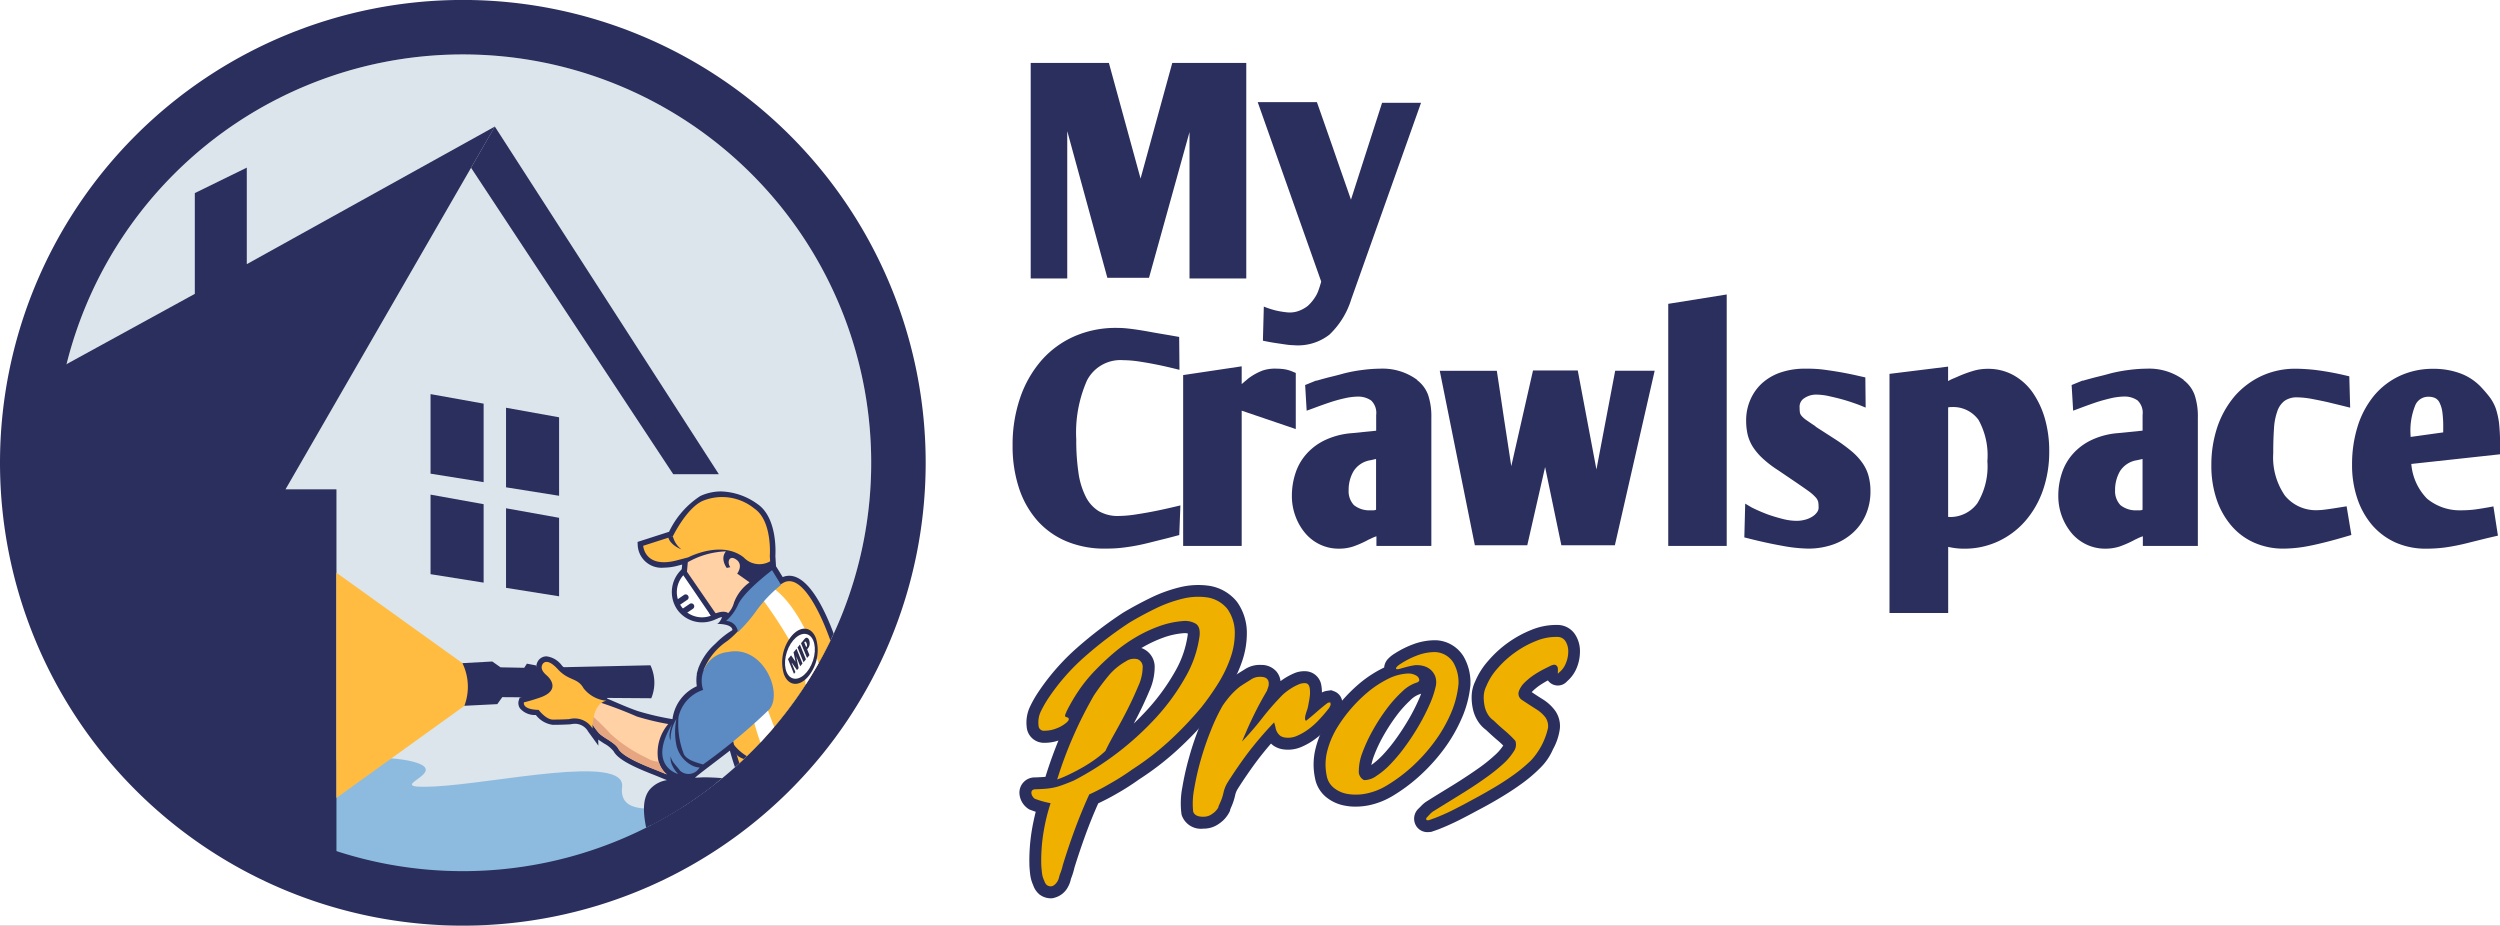 <svg xmlns="http://www.w3.org/2000/svg" xmlns:xlink="http://www.w3.org/1999/xlink" width="200" height="74.05" viewBox="0 0 200 74.05"><rect x="0" y="0" width="200" height="74.05" fill="#808080" stroke="none"/><defs><clipPath id="a"><circle cx="32.669" cy="32.669" r="32.669"/></clipPath><clipPath id="c"><rect width="200" height="74.05"/></clipPath></defs><g id="b" clip-path="url(#c)"><rect width="200" height="74.05" fill="#fff"/><g transform="translate(0 -0.004)"><circle cx="32.669" cy="32.669" r="32.669" transform="translate(4.358 4.358)" fill="#dbe5eb"/><path d="M100.97,282.354s5.857-1.221,9.171-.349-3.009,2.219,1.754,1.978,15.268-2.617,14.962.032,3.517,1.474,6.3,1.6-7.468,6.24-13.458,6.719-20.849-.674-20.193-3-1.272-6.8-1.272-6.8Z" transform="translate(-77.089 -221.064)" fill="#8dbbe0"/><path d="M37.027,0A37.027,37.027,0,1,1,0,37.027,37.027,37.027,0,0,1,37.027,0ZM4.358,37.027A32.669,32.669,0,1,0,37.027,4.358,32.669,32.669,0,0,0,4.358,37.027Z" fill="#2b2f5d"/><g transform="translate(81.008 23.561)"><path d="M389.723,138.464l-.918.242-1.545.386c-.447.111-.862.2-1.245.264s-.735.112-1.074.145-.684.046-1.038.046a7.869,7.869,0,0,1-3.14-.555,6.472,6.472,0,0,1-2.368-1.654,7.446,7.446,0,0,1-1.487-2.61,10.657,10.657,0,0,1-.518-3.417,11.561,11.561,0,0,1,.6-3.816,8.971,8.971,0,0,1,1.692-2.983,7.539,7.539,0,0,1,2.617-1.932,8.2,8.2,0,0,1,3.394-.688c.291,0,.559.012.811.037s.53.06.845.107.671.107,1.074.181.894.157,1.475.254l.818.144.024,2.632q-.967-.242-1.667-.387t-1.47-.265a9.12,9.12,0,0,0-1.353-.121,3.017,3.017,0,0,0-2.908,1.619,10.33,10.33,0,0,0-.859,4.733,17.6,17.6,0,0,0,.171,2.609,6.126,6.126,0,0,0,.569,1.92,2.859,2.859,0,0,0,1.038,1.183,3,3,0,0,0,1.6.4,9.738,9.738,0,0,0,1.462-.134c.571-.088,1.118-.184,1.631-.291s1.135-.244,1.86-.421Z" transform="translate(-376.39 -119.217)" fill="#2b2f5d"/><path d="M444.463,150.548H439.78V136.88l4.683-.7V137.6l.513-.436a4.69,4.69,0,0,1,1.172-.651,3.107,3.107,0,0,1,1.143-.144,4.027,4.027,0,0,1,.615.048,2.7,2.7,0,0,1,.645.194l.239.1V141.2l-4.326-1.472Z" transform="translate(-426.136 -130.431)" fill="#2b2f5d"/><path d="M481.367,140.428l-.122-2.053.894-.363v.023c.435-.128.835-.237,1.2-.325s.688-.171.977-.254a11.722,11.722,0,0,1,1.533-.289,11.223,11.223,0,0,1,1.386-.1,4.661,4.661,0,0,1,2.969.892v.024a2.6,2.6,0,0,1,.884,1.2,5.386,5.386,0,0,1,.254,1.8v10.265h-4.394v-.774a3.582,3.582,0,0,0-.552.242h-.024a8.141,8.141,0,0,1-1.294.58,3.623,3.623,0,0,1-1.123.17,3.464,3.464,0,0,1-1.509-.326,3.523,3.523,0,0,1-1.182-.9,4.493,4.493,0,0,1-.786-1.351,4.6,4.6,0,0,1-.293-1.644,5.72,5.72,0,0,1,.293-1.835,4.308,4.308,0,0,1,.894-1.544,4.658,4.658,0,0,1,1.523-1.111,6.09,6.09,0,0,1,2.148-.533h-.024l1.909-.193v-1.255a1.376,1.376,0,0,0-.4-1.16,1.825,1.825,0,0,0-1.025-.314,5.129,5.129,0,0,0-1.133.143,11.8,11.8,0,0,0-1.172.328q-.542.181-1.318.471Zm5.122,3.96a1.954,1.954,0,0,0-1.377.892,2.948,2.948,0,0,0-.386,1.5,1.621,1.621,0,0,0,.42,1.2,1.974,1.974,0,0,0,1.27.421h.264a.619.619,0,0,0,.239-.048V144.29Z" transform="translate(-457.842 -131.13)" fill="#2b2f5d"/><path d="M537.968,151.716l-2.808-13.96h4.565c.112.758.21,1.416.3,1.981s.176,1.174.273,1.835.19,1.276.283,1.847.19,1.229.3,1.967l1.738-7.655H546.2l1.494,7.92,1.5-7.9h3.159l-3.184,13.959h-4.282l-1.3-6.255-1.426,6.255h-4.2Z" transform="translate(-500.987 -131.648)" fill="#2b2f5d"/><path d="M620.1,110.22l4.678-.75v20.118H620.1Z" transform="translate(-567.649 -109.47)" fill="#2b2f5d"/><path d="M648.429,147.872l.532.315a13.811,13.811,0,0,0,1.284.555c.366.129.752.245,1.162.35a4.6,4.6,0,0,0,1.123.157,2.634,2.634,0,0,0,.664-.084,2.017,2.017,0,0,0,.581-.24,1.285,1.285,0,0,0,.4-.363.618.618,0,0,0,.122-.447,1.812,1.812,0,0,0-.034-.4.86.86,0,0,0-.205-.352,3.415,3.415,0,0,0-.5-.448c-.234-.17-.547-.389-.947-.663l-1.567-1.063a8.521,8.521,0,0,1-1.187-.906,4.911,4.911,0,0,1-.786-.906,3.354,3.354,0,0,1-.435-.978,4.9,4.9,0,0,1-.132-1.147,4.1,4.1,0,0,1,.352-1.726,3.836,3.836,0,0,1,.967-1.327,4.249,4.249,0,0,1,1.479-.833,6.018,6.018,0,0,1,1.914-.291c.244,0,.479,0,.723.012s.513.032.82.073.659.093,1.05.157.854.153,1.367.264l.864.194.024,2.415-.527-.216q-.725-.266-1.245-.413c-.342-.1-.718-.188-1.113-.277a4.856,4.856,0,0,0-1.05-.133,1.666,1.666,0,0,0-.962.278.8.8,0,0,0-.386.759,2.785,2.785,0,0,0,.02.374.581.581,0,0,0,.146.3,1.982,1.982,0,0,0,.371.325c.171.121.415.287.737.5v.023l1.616,1.04a13.254,13.254,0,0,1,1.309.967,4.76,4.76,0,0,1,.854.942,3.248,3.248,0,0,1,.469,1.027,4.589,4.589,0,0,1,.146,1.194,4.651,4.651,0,0,1-.371,1.874,4.208,4.208,0,0,1-1.045,1.46,4.619,4.619,0,0,1-1.582.931,5.968,5.968,0,0,1-2,.325,12.4,12.4,0,0,1-2.1-.231c-.854-.153-1.758-.35-2.7-.592l-.293-.073Z" transform="translate(-589.82 -131.139)" fill="#2b2f5d"/><path d="M702.35,156V136.87l4.688-.58v1.16a2.635,2.635,0,0,1,.4-.2c.137-.055.293-.123.474-.205a10,10,0,0,1,1.294-.458,4.1,4.1,0,0,1,1.025-.12,4.147,4.147,0,0,1,2.012.494,4.627,4.627,0,0,1,1.553,1.388,7.156,7.156,0,0,1,.986,2.1,9.392,9.392,0,0,1,.347,2.633,9.3,9.3,0,0,1-.5,3.09,7.5,7.5,0,0,1-1.411,2.464,6.487,6.487,0,0,1-2.163,1.628,6.377,6.377,0,0,1-2.749.592,5.032,5.032,0,0,1-.63-.037c-.2-.022-.405-.059-.63-.106V156H702.35Zm4.785-7.679a2.694,2.694,0,0,0,2.246-1.1,5.687,5.687,0,0,0,.8-3.368,5.853,5.853,0,0,0-.708-3.3,2.5,2.5,0,0,0-2.119-1.028,1.534,1.534,0,0,0-.312.024v8.767h.1Z" transform="translate(-632.199 -130.518)" fill="#2b2f5d"/><path d="M766.252,140.428l-.122-2.053.889-.363v.023c.439-.128.84-.237,1.2-.325s.693-.171.977-.254a12.036,12.036,0,0,1,1.533-.289,11.361,11.361,0,0,1,1.392-.1,4.671,4.671,0,0,1,2.969.892v.024a2.6,2.6,0,0,1,.884,1.2,5.386,5.386,0,0,1,.254,1.8v10.265h-4.4v-.774a3.856,3.856,0,0,0-.557.242h-.015a8.77,8.77,0,0,1-1.294.58,3.692,3.692,0,0,1-1.123.17,3.448,3.448,0,0,1-1.509-.326,3.541,3.541,0,0,1-1.187-.9,4.636,4.636,0,0,1-1.079-3,5.72,5.72,0,0,1,.293-1.835,4.308,4.308,0,0,1,.894-1.544,4.658,4.658,0,0,1,1.523-1.111,6.063,6.063,0,0,1,2.148-.533h-.024l1.909-.193v-1.255a1.362,1.362,0,0,0-.4-1.16,1.825,1.825,0,0,0-1.025-.314,5.241,5.241,0,0,0-1.138.143c-.415.1-.806.205-1.172.328s-.8.278-1.309.471Zm5.122,3.96a1.954,1.954,0,0,0-1.382.892,3,3,0,0,0-.386,1.5,1.642,1.642,0,0,0,.425,1.2,1.963,1.963,0,0,0,1.27.421h.259a.626.626,0,0,0,.244-.048V144.29Z" transform="translate(-681.408 -131.13)" fill="#2b2f5d"/><path d="M833.084,140.21c-.645-.161-1.191-.293-1.631-.4s-.908-.2-1.387-.292a6.978,6.978,0,0,0-1.211-.133,1.7,1.7,0,0,0-1.016.278,1.734,1.734,0,0,0-.586.845,4.894,4.894,0,0,0-.264,1.4q-.059.833-.059,1.943a5.369,5.369,0,0,0,.938,3.4,3.2,3.2,0,0,0,2.588,1.161,5.462,5.462,0,0,0,.605-.046q.381-.049.762-.109c.264-.042.586-.092.977-.157l.381,2.295-.342.1c-1.2.355-2.2.609-2.979.763a11.011,11.011,0,0,1-2.09.229,5.733,5.733,0,0,1-2.373-.481,5.118,5.118,0,0,1-1.836-1.378,6.337,6.337,0,0,1-1.172-2.113,8.423,8.423,0,0,1-.41-2.694,9.553,9.553,0,0,1,.488-3.09,7.616,7.616,0,0,1,1.387-2.452,6.526,6.526,0,0,1,2.139-1.605,6.424,6.424,0,0,1,2.744-.579,14.578,14.578,0,0,1,1.729.12,22.576,22.576,0,0,1,2.227.413l.322.073Z" transform="translate(-726.079 -131.154)" fill="#2b2f5d"/><path d="M882.98,148.413c.3,0,.615-.015.938-.046.3-.033.732-.1,1.26-.194l.391-.073.361,2.34-.84.194-1.455.361a17.336,17.336,0,0,1-1.914.388,11.9,11.9,0,0,1-1.514.1,5.994,5.994,0,0,1-2.441-.482,5.435,5.435,0,0,1-1.875-1.378,6.389,6.389,0,0,1-1.2-2.124,8.329,8.329,0,0,1-.43-2.729,10.192,10.192,0,0,1,.459-3.114,7.31,7.31,0,0,1,1.318-2.439,5.956,5.956,0,0,1,2.061-1.569,6.291,6.291,0,0,1,2.7-.555,6.1,6.1,0,0,1,2.148.375,4.37,4.37,0,0,1,1.689,1.146c.254.273.479.541.674.8a3.5,3.5,0,0,1,.459.881,6.521,6.521,0,0,1,.254,1.162,15.04,15.04,0,0,1,.078,1.627v.847l-7.1.773a4.47,4.47,0,0,0,1.26,2.777A4.109,4.109,0,0,0,882.98,148.413Zm-1.426-6.594a8.782,8.782,0,0,0-.068-1.255,2.407,2.407,0,0,0-.225-.759.78.78,0,0,0-.361-.376,1.208,1.208,0,0,0-.5-.1,1.123,1.123,0,0,0-1.064.638,5.339,5.339,0,0,0-.391,2.475v.1l2.607-.363Z" transform="translate(-767.104 -131.145)" fill="#2b2f5d"/></g><g transform="translate(82.456 5.038)"><path d="M400.366,23.41V40.654h-4.541V28.939L392.585,40.6h-3.333l-3.208-11.736V40.654H383.12V23.41h6.255l2.534,9.25,2.537-9.25Z" transform="translate(-383.12 -23.41)" fill="#2b2f5d"/><path d="M480.566,38.04l-5.576,15.7a6.57,6.57,0,0,1-1.753,2.849,4.091,4.091,0,0,1-2.861.846,5.224,5.224,0,0,1-.664-.06l-.82-.121c-.269-.041-.6-.1-.977-.181l.073-2.729a7.193,7.193,0,0,0,.962.314,7.052,7.052,0,0,0,.869.144,2.07,2.07,0,0,0,.85-.073,2.606,2.606,0,0,0,.845-.446,3.485,3.485,0,0,0,.576-.688,2.4,2.4,0,0,0,.259-.519c.073-.2.127-.37.166-.508a1.548,1.548,0,0,0,.063-.23L467.5,37.99h4.736c.273.773.508,1.444.708,2.017s.42,1.194.654,1.873.449,1.3.654,1.883.439,1.255.708,2.029l2.49-7.752Z" transform="translate(-449.339 -34.852)" fill="#2b2f5d"/></g><g transform="translate(81.552 46.801)"><path d="M381.418,242.519a1.5,1.5,0,0,1-.82-.256l-.071-.046-.056-.056a1.618,1.618,0,0,1-.452-.7,2.878,2.878,0,0,1-.237-.842c-.029-.244-.051-.483-.063-.72l0-.027a14.772,14.772,0,0,1,.171-2.656c.085-.544.2-1.086.334-1.621-.146-.044-.286-.1-.42-.149l-.093-.034-.078-.051a1.6,1.6,0,0,1-.706-1.157,1.22,1.22,0,0,1,1.252-1.357c.273-.01.505-.022.7-.037a.951.951,0,0,0,.122-.01l.022-.068c.3-.967.645-1.919,1.018-2.837a3.362,3.362,0,0,1-1.118.183,1.379,1.379,0,0,1-1.423-1.284,2.988,2.988,0,0,1,.271-1.616,9.379,9.379,0,0,1,.61-1.084,18.136,18.136,0,0,1,3.157-3.623,32.668,32.668,0,0,1,3.672-2.8l.029-.017c.674-.4,1.394-.791,2.134-1.152a11.567,11.567,0,0,1,2.344-.859,6.179,6.179,0,0,1,2.375-.127,3.549,3.549,0,0,1,2.19,1.23l.063.081a4.249,4.249,0,0,1,.769,2.39,6.943,6.943,0,0,1-.4,2.4,11.015,11.015,0,0,1-1.094,2.263,21.431,21.431,0,0,1-1.387,1.968l-.02.022A29.021,29.021,0,0,1,391.5,230.7,22.627,22.627,0,0,1,388.5,233a19.753,19.753,0,0,1-1.807,1.155c-.515.3-1.011.552-1.467.767-.364.813-.693,1.631-.989,2.434-.332.911-.645,1.831-.923,2.737a5.793,5.793,0,0,1-.227.752l-.01.022a1.292,1.292,0,0,0-.051.164,2.116,2.116,0,0,1-.22.574l-.024.046a1.717,1.717,0,0,1-1.067.825A.856.856,0,0,1,381.418,242.519Zm1.169-8.117-.261.8a15.146,15.146,0,0,0-.549,2.3,13.072,13.072,0,0,0-.146,1.594c.249-.8.525-1.6.818-2.4.322-.886.688-1.785,1.089-2.678-.356.149-.667.269-.918.359A.274.274,0,0,0,382.588,234.4Zm3.1-7.6a32.876,32.876,0,0,0-1.57,3.115c-.181.41-.359.833-.522,1.26.315-.183.61-.378.881-.574.208-.154.391-.3.544-.437.178-.378.42-.825.723-1.362.327-.574.652-1.184.969-1.809s.593-1.216.835-1.794a4.3,4.3,0,0,0,.239-.725,3.994,3.994,0,0,0-1.018.881A16.87,16.87,0,0,0,385.691,226.8Zm6.907-7.38a2.359,2.359,0,0,1,.957.344,1.81,1.81,0,0,1,.74,1.836l0,.029a9.991,9.991,0,0,1-1.252,3.677,18.384,18.384,0,0,1-2.471,3.406,23.012,23.012,0,0,1-1.9,1.873c.549-.41,1.074-.84,1.565-1.287a27.735,27.735,0,0,0,2.524-2.644,20,20,0,0,0,1.252-1.785,9.3,9.3,0,0,0,.908-1.873,5.135,5.135,0,0,0,.3-1.741,2.354,2.354,0,0,0-.405-1.292,1.62,1.62,0,0,0-1-.554A3.883,3.883,0,0,0,392.6,219.416Zm-3.918,3.074c.015.007.034.01.049.017a1.6,1.6,0,0,1,1.016,1.5,4.694,4.694,0,0,1-.43,1.924c-.261.623-.562,1.274-.894,1.929-.117.225-.232.449-.349.671q.568-.542,1.084-1.108a16.734,16.734,0,0,0,2.219-3.054,8.074,8.074,0,0,0,1.016-2.954c0-.037,0-.066,0-.093a1.289,1.289,0,0,0-.3-.022,6.142,6.142,0,0,0-1.672.364,10.156,10.156,0,0,0-1.692.8A.618.618,0,0,0,388.679,222.49Zm-7.036,5.239c-.046.088-.1.183-.139.276a.576.576,0,0,0-.029.068c.022-.01.042-.015.066-.024s.056-.022.083-.034A1.089,1.089,0,0,1,381.643,227.729Z" transform="translate(-378.918 -217.451)" fill="#2b2f5d"/><g transform="translate(12.907 6.389)"><path d="M440.67,260.243a1.62,1.62,0,0,1-1.694-1.062l-.024-.081-.01-.081a6.665,6.665,0,0,1,.078-2.095,22.082,22.082,0,0,1,.552-2.432,22.772,22.772,0,0,1,.845-2.478,16.25,16.25,0,0,1,1.006-2.1l.034-.056a10.309,10.309,0,0,1,.7-.906,6.48,6.48,0,0,1,.889-.835l.059-.044c.244-.161.532-.349.864-.549a2.185,2.185,0,0,1,1.357-.381,1.575,1.575,0,0,1,1.23.54,1.445,1.445,0,0,1,.317.757c.063-.046.127-.093.2-.144a5.4,5.4,0,0,1,.845-.466,2.071,2.071,0,0,1,1.084-.173,1.327,1.327,0,0,1,1.138,1.143,2.976,2.976,0,0,1,.044.549,1.224,1.224,0,0,1,.405-.134l.342-.049.225.085a1,1,0,0,1,.649.781l.049.1-.024.249a1.413,1.413,0,0,1-.156.52,1.844,1.844,0,0,1-.229.361c-.249.31-.513.62-.786.918a7.318,7.318,0,0,1-1,.881,5.4,5.4,0,0,1-1.1.635,2.7,2.7,0,0,1-1.387.212,1.836,1.836,0,0,1-.9-.334c-.059-.044-.107-.093-.161-.139-.386.444-.737.876-1.05,1.289-.552.732-1.094,1.519-1.611,2.334a1.572,1.572,0,0,0-.21.525,4.915,4.915,0,0,1-.332.981c-.02.056-.044.107-.063.159l-.01.09-.088.168a2.436,2.436,0,0,1-.786.859,2.093,2.093,0,0,1-1.167.4A1.062,1.062,0,0,0,440.67,260.243Zm2.119-1.411h0Zm.269-7.927a14.783,14.783,0,0,0-.869,1.829,22.848,22.848,0,0,0-.781,2.283,20.626,20.626,0,0,0-.5,2.222,7.893,7.893,0,0,0-.1,1.077.717.717,0,0,0,.073-.044.95.95,0,0,0,.132-.11,1.528,1.528,0,0,1,.107-.251l.054-.132a3.268,3.268,0,0,0,.21-.63,3.533,3.533,0,0,1,.464-1.121c.537-.847,1.108-1.675,1.689-2.449.044-.054.083-.107.127-.161l-.761-.493c.083-.205.181-.437.293-.693s.239-.544.39-.874.342-.72.557-1.143q.19-.374.439-.813c-.137.088-.264.168-.376.244a5.125,5.125,0,0,0-.61.574A6.593,6.593,0,0,0,443.058,250.905Zm4.36,1.108a.794.794,0,0,0,.4-.071c.049-.02.093-.042.142-.066a1.17,1.17,0,0,1-.078-.466,2.114,2.114,0,0,1,.088-.581c.034-.139.083-.281.132-.422.01-.029.02-.056.024-.078l.1-.491v-.007c-.024.017-.049.032-.078.051a3.77,3.77,0,0,0-.449.349c-.205.208-.41.427-.615.654l.186.554a4.378,4.378,0,0,1,.146.54C447.413,251.991,447.413,252,447.418,252.013Zm.7-1.641v0Zm3.7-.09v0Z" transform="translate(-438.89 -247.135)" fill="#2b2f5d"/></g><g transform="translate(23.536 4.416)"><path d="M491.619,251.288a4.113,4.113,0,0,1-.762-.066,3.3,3.3,0,0,1-1.567-.688,2.558,2.558,0,0,1-.908-1.562,5.272,5.272,0,0,1,.054-2.341,7.647,7.647,0,0,1,.9-2.151l0,0a12.637,12.637,0,0,1,2.729-3.145,9.474,9.474,0,0,1,1.719-1.111l.137-.066a1.135,1.135,0,0,1,.293-.676,2.511,2.511,0,0,1,.557-.447,7.532,7.532,0,0,1,1.5-.747,5.05,5.05,0,0,1,1.689-.312h.049l.054,0a2.725,2.725,0,0,1,2.212,1.3,4.119,4.119,0,0,1,.547,2.214l0,.068a8.529,8.529,0,0,1-.684,2.634,12.459,12.459,0,0,1-1.406,2.451,14.848,14.848,0,0,1-1.934,2.148,13.461,13.461,0,0,1-2.3,1.7,6.04,6.04,0,0,1-1.855.7A5.466,5.466,0,0,1,491.619,251.288Zm-.645-5.823a5.823,5.823,0,0,0-.684,1.624,3.488,3.488,0,0,0-.039,1.523.671.671,0,0,0,.244.439,1.422,1.422,0,0,0,.669.288,1.967,1.967,0,0,1-.225-.945,5.2,5.2,0,0,1,.347-1.765,13.553,13.553,0,0,1,.869-1.873,15.652,15.652,0,0,1,1.182-1.831c.093-.129.2-.256.293-.381-.117.085-.234.173-.352.269A10.675,10.675,0,0,0,490.975,245.465Zm5.9-3.213c-.044.02-.088.032-.137.049a1.973,1.973,0,0,0-.752.505,8.909,8.909,0,0,0-1.118,1.26,15.209,15.209,0,0,0-1.04,1.614,11.251,11.251,0,0,0-.742,1.6,4.619,4.619,0,0,0-.19.679,6.382,6.382,0,0,0,.879-.767,12.444,12.444,0,0,0,1.1-1.34c.376-.52.718-1.055,1.03-1.589a15.175,15.175,0,0,0,.8-1.577C496.771,242.536,496.829,242.392,496.878,242.252Zm-2.095-2.874a.018.018,0,0,0-.015,0A.018.018,0,0,1,494.783,239.379Z" transform="translate(-488.276 -237.97)" fill="#2b2f5d"/></g><g transform="translate(31.574 3.2)"><path d="M526.729,248.891a1.05,1.05,0,0,1-1.025-.669,1.1,1.1,0,0,1,.283-1.218l.215-.217a2.454,2.454,0,0,1,.366-.315l.039-.024c.322-.205.723-.454,1.211-.754s.986-.6,1.5-.93,1.011-.661,1.5-1.008a12.334,12.334,0,0,0,1.245-1,3.825,3.825,0,0,0,.693-.791c-.156-.159-.332-.317-.522-.476-.317-.271-.6-.532-.854-.774a2.563,2.563,0,0,1-.659-.71,3,3,0,0,1-.405-1.021,4.287,4.287,0,0,1-.083-1.062,2.877,2.877,0,0,1,.283-1.094,5.943,5.943,0,0,1,1.045-1.648,8.915,8.915,0,0,1,3.457-2.471,5.2,5.2,0,0,1,2.065-.391,1.681,1.681,0,0,1,1.44.789,2.433,2.433,0,0,1,.371,1.311,3.457,3.457,0,0,1-.254,1.321,2.844,2.844,0,0,1-.781,1.091.975.975,0,0,1-1.05.281.963.963,0,0,1-.479-.356c-.151.078-.3.168-.464.269a4.392,4.392,0,0,0-.728.559c-.039.039-.073.078-.1.112.317.212.605.4.859.557a3.58,3.58,0,0,1,1,.908,2.131,2.131,0,0,1,.386,1.479,4.61,4.61,0,0,1-.547,1.624,4.667,4.667,0,0,1-1.084,1.555,11.812,11.812,0,0,1-1.562,1.3c-.552.4-1.147.771-1.743,1.125s-1.147.654-1.65.916c-.513.278-1.025.549-1.523.8-.527.261-1.064.5-1.592.708l-.049.017c-.063.022-.122.044-.171.063l-.264.09-.078.029-.093.012A1.912,1.912,0,0,1,526.729,248.891Zm10.22-14.66a3.36,3.36,0,0,0-1.221.256,7.016,7.016,0,0,0-1.475.806,7.263,7.263,0,0,0-1.245,1.135,4.017,4.017,0,0,0-.728,1.138l-.029.073a.959.959,0,0,0-.1.4,2.1,2.1,0,0,0,.039.554,1.357,1.357,0,0,0,.146.391.693.693,0,0,0,.171.188l.093.056.073.073c.225.225.493.474.806.735a9.17,9.17,0,0,1,.957.93l.107.117.059.146a1.653,1.653,0,0,1,.122.757,2.365,2.365,0,0,0,.259-.457l.039-.1a2.9,2.9,0,0,0,.366-.962c.015-.129-.015-.168-.029-.19a1.7,1.7,0,0,0-.488-.417q-.491-.315-1.172-.762l-.093-.071a1.537,1.537,0,0,1-.527-1.68,2.757,2.757,0,0,1,.732-1.13,5.807,5.807,0,0,1,1.055-.818,9.594,9.594,0,0,1,1.025-.562,1.849,1.849,0,0,1,1.1-.283.883.883,0,0,0,0-.112.7.7,0,0,0-.029-.215Zm1.118,1.978v0Z" transform="translate(-525.623 -232.319)" fill="#2b2f5d"/></g><g transform="translate(0.963 0.949)"><path d="M388.015,237.671c-.43.947-.818,1.892-1.162,2.825s-.659,1.875-.95,2.82a4.575,4.575,0,0,1-.2.659,2.041,2.041,0,0,0-.1.32,1.415,1.415,0,0,1-.122.32c-.259.41-.544.51-.854.31a.737.737,0,0,1-.208-.344,1.813,1.813,0,0,1-.181-.615c-.027-.225-.049-.442-.061-.657a14.056,14.056,0,0,1,.161-2.488,15.416,15.416,0,0,1,.586-2.449,7.355,7.355,0,0,1-1.27-.356.674.674,0,0,1-.171-.186.548.548,0,0,1-.093-.254.3.3,0,0,1,.051-.217.355.355,0,0,1,.281-.1c.283-.01.53-.022.735-.037a5.939,5.939,0,0,0,.635-.081,4.388,4.388,0,0,0,.715-.2c.259-.09.586-.217.979-.383a23.839,23.839,0,0,0,6.58-5.041,17.447,17.447,0,0,0,2.344-3.228,8.982,8.982,0,0,0,1.135-3.325c.042-.474-.061-.789-.305-.947a1.7,1.7,0,0,0-.986-.22,7.272,7.272,0,0,0-1.953.42,11.089,11.089,0,0,0-1.851.872,12.259,12.259,0,0,0-1.714,1.213,20.807,20.807,0,0,0-1.548,1.448,11.952,11.952,0,0,0-1.313,1.611,13.9,13.9,0,0,0-.989,1.7.117.117,0,0,1-.02.061.1.1,0,0,0-.015.037.488.488,0,0,0-.068.256c.012.037.081.071.205.1.146.088.12.225-.1.413a2.625,2.625,0,0,1-.808.466,2.531,2.531,0,0,1-.94.181.424.424,0,0,1-.481-.422,2.035,2.035,0,0,1,.178-1.111,9.236,9.236,0,0,1,.549-.977,16.892,16.892,0,0,1,2.986-3.425,31.576,31.576,0,0,1,3.564-2.717q.974-.582,2.058-1.113a10.675,10.675,0,0,1,2.148-.786,5.164,5.164,0,0,1,2.009-.115,2.587,2.587,0,0,1,1.609.913,3.289,3.289,0,0,1,.6,1.86,5.97,5.97,0,0,1-.349,2.07,10.1,10.1,0,0,1-1,2.068,20.808,20.808,0,0,1-1.326,1.88,28.372,28.372,0,0,1-2.622,2.744,22.217,22.217,0,0,1-2.9,2.226,19.207,19.207,0,0,1-1.743,1.111A17.111,17.111,0,0,1,388.015,237.671Zm-2.563-1.2a33.134,33.134,0,0,1,2.937-6.721,18.956,18.956,0,0,1,1.152-1.553,4.958,4.958,0,0,1,1.4-1.169,1.142,1.142,0,0,1,.95-.171.652.652,0,0,1,.4.654,3.764,3.764,0,0,1-.361,1.509c-.249.6-.537,1.223-.859,1.86s-.657,1.252-.991,1.848-.593,1.079-.769,1.462a7.515,7.515,0,0,1-.767.635,11.585,11.585,0,0,1-.991.645q-.535.311-1.089.576A9.178,9.178,0,0,1,385.452,236.475Z" transform="translate(-383.391 -221.863)" fill="#efb000"/><g transform="translate(12.897 6.398)"><path d="M450.5,253.047a4.161,4.161,0,0,1,.581-.457,3.881,3.881,0,0,1,.688-.378,1.153,1.153,0,0,1,.586-.11c.171.022.278.146.322.376a2.53,2.53,0,0,1,.02.581c-.02.156-.039.313-.068.464s-.054.3-.083.444a1.637,1.637,0,0,1-.068.254q-.066.183-.117.366a1.082,1.082,0,0,0-.054.334c0,.1.024.164.088.183.288-.227.571-.466.854-.715s.571-.483.854-.7a.255.255,0,0,1,.1-.037c.034,0,.063-.01.1-.012a.053.053,0,0,1,.039.063.186.186,0,0,0,.015.09.446.446,0,0,1-.063.173.673.673,0,0,1-.107.178c-.234.3-.483.588-.752.876a6.006,6.006,0,0,1-.859.767,4.505,4.505,0,0,1-.913.527,1.719,1.719,0,0,1-.9.142.925.925,0,0,1-.439-.146,1.033,1.033,0,0,1-.244-.281,1.09,1.09,0,0,1-.132-.366,4.154,4.154,0,0,0-.117-.425,29.433,29.433,0,0,0-2.061,2.4q-.857,1.139-1.655,2.4a2.606,2.606,0,0,0-.332.818,3.876,3.876,0,0,1-.283.835,1.184,1.184,0,0,1-.078.176.4.4,0,0,0-.049.171,1.482,1.482,0,0,1-.483.513,1.134,1.134,0,0,1-.645.232c-.493.024-.791-.115-.889-.41a6.156,6.156,0,0,1,.078-1.794,21.16,21.16,0,0,1,.527-2.327,23.363,23.363,0,0,1,.815-2.38,15.142,15.142,0,0,1,.942-1.978,8.673,8.673,0,0,1,.63-.815,5.8,5.8,0,0,1,.762-.715c.234-.156.513-.334.83-.527a1.252,1.252,0,0,1,.8-.244c.522,0,.732.254.645.747-.044.132-.088.254-.127.369q-.476.817-.791,1.431c-.21.413-.386.779-.537,1.1s-.273.613-.381.859-.205.474-.288.671a23.248,23.248,0,0,0,1.621-1.875A21.231,21.231,0,0,1,450.5,253.047Z" transform="translate(-443.315 -251.591)" fill="#efb000"/></g><g transform="translate(23.526 4.424)"><path d="M493.628,248.463a11.747,11.747,0,0,1,2.529-2.905,8.433,8.433,0,0,1,1.528-.989,3.926,3.926,0,0,1,1.553-.435,1.244,1.244,0,0,1,.742.176.42.42,0,0,1,.19.227c.078.159,0,.273-.22.334a2.972,2.972,0,0,0-1.138.723,10.052,10.052,0,0,0-1.24,1.392,15.473,15.473,0,0,0-1.108,1.721,12.411,12.411,0,0,0-.806,1.736,4.14,4.14,0,0,0-.293,1.431.767.767,0,0,0,.415.784,1.642,1.642,0,0,0,.986-.33,6.335,6.335,0,0,0,1.162-.981,13.543,13.543,0,0,0,1.191-1.443,19.113,19.113,0,0,0,1.084-1.672,17.074,17.074,0,0,0,.845-1.672,7.37,7.37,0,0,0,.483-1.47,1.459,1.459,0,0,0-.068-.771,1.42,1.42,0,0,0-.381-.515,1.47,1.47,0,0,0-.566-.281,2.112,2.112,0,0,0-.654-.059,6.045,6.045,0,0,0-.605.122c-.21.054-.41.11-.605.166a.6.6,0,0,0-.107.029.183.183,0,0,1-.107,0c-.063.007-.1,0-.093-.034a.21.21,0,0,1,.034-.125,1.509,1.509,0,0,1,.356-.283,6.716,6.716,0,0,1,1.338-.669,3.978,3.978,0,0,1,1.367-.254,1.805,1.805,0,0,1,1.484.837,3.168,3.168,0,0,1,.415,1.714,7.794,7.794,0,0,1-.605,2.339,11.438,11.438,0,0,1-1.3,2.261,13.609,13.609,0,0,1-1.807,2.012,12.752,12.752,0,0,1-2.139,1.577,5.062,5.062,0,0,1-1.553.583,4.029,4.029,0,0,1-1.445.032,2.36,2.36,0,0,1-1.123-.491,1.605,1.605,0,0,1-.576-.989,4.364,4.364,0,0,1,.044-1.946A6.95,6.95,0,0,1,493.628,248.463Z" transform="translate(-492.699 -242.42)" fill="#efb000"/></g><g transform="translate(31.572 3.204)"><path d="M537.729,241.781c.444.3.83.544,1.157.754a2.7,2.7,0,0,1,.747.664,1.224,1.224,0,0,1,.205.833,5.623,5.623,0,0,1-1.348,2.588,11.766,11.766,0,0,1-1.445,1.2c-.537.383-1.094.742-1.68,1.082s-1.118.64-1.611.9c-.5.276-1,.537-1.5.791s-1.006.474-1.514.671c-.083.024-.156.051-.22.076s-.137.051-.22.078q-.19.026-.205-.066c-.024-.042,0-.11.093-.2q.1-.11.205-.22a1.894,1.894,0,0,1,.225-.2c.327-.2.723-.449,1.206-.745s.986-.608,1.514-.94,1.04-.679,1.543-1.038a14.24,14.24,0,0,0,1.338-1.067,4.809,4.809,0,0,0,.869-1.013.937.937,0,0,0,.137-.859,8.783,8.783,0,0,0-.859-.83q-.5-.421-.864-.786a1.593,1.593,0,0,1-.464-.481,2.065,2.065,0,0,1-.278-.708,3.432,3.432,0,0,1-.063-.808,2.017,2.017,0,0,1,.205-.764,4.916,4.916,0,0,1,.889-1.411,7.937,7.937,0,0,1,1.416-1.289,7.815,7.815,0,0,1,1.68-.916,4.154,4.154,0,0,1,1.68-.322.758.758,0,0,1,.669.347,1.509,1.509,0,0,1,.22.808,2.4,2.4,0,0,1-.19.95,1.774,1.774,0,0,1-.576.769c-.049.088-.073.078-.068-.024a2,2,0,0,0,0-.339.324.324,0,0,0-.181-.266c-.1-.056-.3,0-.6.168a8.79,8.79,0,0,0-.962.522,5.1,5.1,0,0,0-.884.686,1.845,1.845,0,0,0-.493.737A.592.592,0,0,0,537.729,241.781Z" transform="translate(-530.083 -236.752)" fill="#efb000"/></g></g></g><path d="M194.913,74.871h-3.649L175.09,50.357l1.9-3.3Z" transform="translate(-137.406 -36.932)" fill="#2b2f5d"/><path d="M192.344,152.344l-4.244-.764v6.365l4.244.677Z" transform="translate(-147.617 -118.956)" fill="#2b2f5d"/><path d="M164.286,147.273l-4.246-.763v6.365l4.246.679Z" transform="translate(-125.596 -114.977)" fill="#2b2f5d"/><path d="M192.344,189.712l-4.244-.762v6.365l4.244.677Z" transform="translate(-147.617 -148.284)" fill="#2b2f5d"/><path d="M164.286,184.644l-4.246-.764v6.363l4.246.677Z" transform="translate(-125.596 -144.305)" fill="#2b2f5d"/><path d="M16.757,71.781a54.476,54.476,0,0,1,1.373-5.607l10.456-5.729V52.383l4.158-2.036v7.722L52.588,47.06,35.843,76.081h4.074v30.545C27.189,103.1,14.882,86.678,16.757,71.781Z" transform="translate(-13.001 -36.932)" fill="#2b2f5d"/><g transform="translate(4.358 4.358)"><g clip-path="url(#a)"><path d="M135.286,223.545l-10.246,7.373V212.9l10.087,7.239L137,222Z" transform="translate(-102.487 -171.437)" fill="#ffbc40"/><path d="M187.014,248.84l-11.919-.088-.4.559-2.632.132a4.309,4.309,0,0,0-.157-3.411l2.388-.132.663.466,1.893.037.215-.33.709.137.114.193,9.058-.2A3.246,3.246,0,0,1,187.014,248.84Z" transform="translate(-139.27 -197.334)" fill="#2b2f5d"/><path d="M252.14,213.387a2.435,2.435,0,0,1-2.009-1.045,2.477,2.477,0,0,1,.676-3.433,2.518,2.518,0,0,1,1.438-.449,2.408,2.408,0,0,1,2.385,2.888,2.549,2.549,0,0,1-2.49,2.039Z" transform="translate(-200.324 -167.952)" fill="#2b2f5d"/><path d="M223.032,208.915a11.469,11.469,0,0,0-.6-2.362,14.256,14.256,0,0,0-.64-3.743,24.846,24.846,0,0,0-2.175-4.9,16.545,16.545,0,0,1-1.346-2.867c-.548-1.678-2.024-5.583-3.885-5.583a1.362,1.362,0,0,0-.525.106l-.535-.867-.051-.817c.021-.348.142-3.1-1.444-4.169a5.223,5.223,0,0,0-2.9-1,3.977,3.977,0,0,0-1.661.367,6.984,6.984,0,0,0-2.5,2.861l-2.521.812.017.332a1.906,1.906,0,0,0,2.089,1.727,4.493,4.493,0,0,0,1.056-.142l.408-.107c-.059.649-.121,1.353-.121,1.434l0,.034a1.274,1.274,0,0,0,.217.953.652.652,0,0,0,.342.194.512.512,0,0,0,.12.273.555.555,0,0,0,.051.055.561.561,0,0,0,.118.193.572.572,0,0,0,.43.179h0a1.506,1.506,0,0,0,1.274,1.053,1.3,1.3,0,0,0,.439-.082,1.619,1.619,0,0,1,.319-.084s-.139.426-.4.544c0,0,1.223-.021,1.229.5a6.944,6.944,0,0,0-1.372,1.095,4.983,4.983,0,0,0-1.355,1.957l-.128.442.017,0a3.2,3.2,0,0,0-.009.995,3.355,3.355,0,0,0-1.946,2.632,21.618,21.618,0,0,1-2.722-.63c-.576-.189-1.221-.465-1.787-.708-.264-.115-.5-.219-.712-.3l-.011-.281a2.161,2.161,0,0,1-1.506-.776,2.059,2.059,0,0,0-1.117-.928,2.632,2.632,0,0,1-1-.674,1.792,1.792,0,0,0-1.221-.726.8.8,0,0,0-.739.481c-.141.315-.181.8.448,1.34a.747.747,0,0,1,.326.569c-.035.172-.314.359-.748.5-.009,0-.765.254-1.195.35l-.238.054-.077.233a.742.742,0,0,0,.11.647,1.575,1.575,0,0,0,1.26.519,2.043,2.043,0,0,0,1.352.786c.618,0,1.141-.027,1.337-.037.043,0,.1-.011.162-.021a2.124,2.124,0,0,1,.3-.027,1.213,1.213,0,0,1,1.031.623l.819,1.129-.012-.488c.139.1.3.2.458.308a2.46,2.46,0,0,1,.775.632c.3.554,1.218,1.1,3.09,1.83.188.073.363.146.533.215.226.093.437.183.647.259a2.279,2.279,0,0,0-1.4.773c-.479.612-.568,1.526-.284,2.963a7.644,7.644,0,0,0,1.322,3.319,10.738,10.738,0,0,1,1.482,3.17,17.4,17.4,0,0,0,1.857,4.534.885.885,0,0,0,1.182.825c.094-.032.331-.077.605-.128a13.293,13.293,0,0,0,4.818-1.7.913.913,0,0,0,.358-.486,7.948,7.948,0,0,0-1.747-3.528,3.4,3.4,0,0,1-.675-1.256,11.071,11.071,0,0,0,5.157,1.282c.09,0,.183,0,.273,0h.04a5.319,5.319,0,0,0,4.192-1.763A6.117,6.117,0,0,0,223.032,208.915Zm-15.314-3.329c-.154,0-.3,0-.45.011l-.43.018c.035-.027.067-.051.1-.082.253-.215.773-.612,1.376-1.072.413-.311.859-.657,1.322-1.013a19.871,19.871,0,0,0,.8,2.375A18.964,18.964,0,0,0,207.719,205.586Z" transform="translate(-155.603 -147.753)" fill="#2b2f5d"/><path d="M261.53,223.152a5.109,5.109,0,0,1,1.88-2.312c1.526-1.133,2.961-3.786,4.487-4.66s3.159,2.7,3.96,5.151,2.319,3.943,3.518,7.761A13.118,13.118,0,0,1,275.69,236s-6.785,2.932-8.74-.159a21.453,21.453,0,0,1-3.44-9.058C263.034,223.443,261.53,223.152,261.53,223.152Z" transform="translate(-209.6 -173.905)" fill="#ffbc40"/><path d="M247.962,185.648a4.076,4.076,0,0,0-4.136-.6c-1.284.586-2.371,2.823-2.371,2.823l-2.375.763s.1,1.8,2.6,1.189l1-.262s2.656-1.4,4.438,0a1.72,1.72,0,0,0,2.117.316l-.027-.426S249.429,186.631,247.962,185.648Z" transform="translate(-191.982 -149.326)" fill="#ffbc40"/><path d="M272.5,276.95a3.912,3.912,0,0,0,2.126,1.343s-1.418-.024-1.914-.559l-.308-.332Z" transform="translate(-218.132 -221.703)" fill="#2b2f5d"/><path d="M321.89,266.09a6.421,6.421,0,0,1,.342,1.953,7.327,7.327,0,0,0,.093-1.455Z" transform="translate(-256.969 -213.18)" fill="#2b2f5d"/><path d="M281.8,217.733s3.615,4.685,3.708,6.987,2.957,4.158,3.208,7.881.271,3.228.271,3.228l1.257-.544a26.259,26.259,0,0,0-.679-4.954c-.5-1.4-2.136-3.906-2.893-6.726s-2.38-5.571-3.884-6.479S281.8,217.733,281.8,217.733Z" transform="translate(-225.443 -174.527)" fill="#fff"/><path d="M279.78,261.911A22.5,22.5,0,0,0,281,265.478a23.174,23.174,0,0,1,1.414,5.222c0,.386,1.121-1.116,1.121-1.116s-.649-2.974-1.179-4.565-1.343-3.42-1.526-4.185S279.78,261.911,279.78,261.911Z" transform="translate(-223.922 -208.91)" fill="#fff"/><path d="M260.805,293.93c.471,3.057-1.121,6.218-5.037,6.2a11.76,11.76,0,0,1-6.646-2.161c.447.31.776,2.288,1.611,2.959a7.681,7.681,0,0,1,1.548,2.568.508.508,0,0,1-.122.7c-2.039,1.343-4.771,1.589-5.322,1.772s-.632-.591-.632-.591-.652-.654-1.855-4.487-2.122-3.018-2.8-6.443.938-3.3,3.936-3.447,8.379,1.389,8.379,1.389c1.7-1.36,4.9-1.011,6.335-.759A11.047,11.047,0,0,1,260.805,293.93Z" transform="translate(-193.807 -232.714)" fill="#2b2f5d"/><path d="M292.752,237.559c-.72.808-1.56.71-1.912-.222a3.321,3.321,0,0,1,.649-3.1c.72-.806,1.56-.71,1.914.222A3.313,3.313,0,0,1,292.752,237.559Z" transform="translate(-232.485 -187.753)" fill="#2c2c4f"/><ellipse cx="1.853" cy="1.1" rx="1.853" ry="1.1" transform="matrix(0.311, -0.951, 0.951, 0.311, 58.014, 49.57)" fill="#fff"/><g transform="translate(58.676 46.668)"><path d="M293.566,241.16l.479,1.179-.181.22-.325-.8.2.952-.132.159-.454-.647.325.806-.115.139-.479-1.179.247-.3.359.51-.159-.752Z" transform="translate(-292.88 -240.283)" fill="#2c2c4f"/><path d="M296.46,239.842l.19-.232.481,1.182-.19.232Z" transform="translate(-295.691 -239.067)" fill="#2c2c4f"/><path d="M298.233,238.7l-.483-1.179.229-.276a.88.88,0,0,1,.073-.083.291.291,0,0,1,.061-.054.168.168,0,0,1,.054-.024.209.209,0,0,1,.056,0,.181.181,0,0,1,.1.054.43.43,0,0,1,.073.125.759.759,0,0,1,.037.393h0a.564.564,0,0,1-.054.156.784.784,0,0,1-.1.146l-.039.049.188.466Zm-.061-.867a.256.256,0,0,0,.061-.139.384.384,0,0,0-.042-.181c-.027-.068-.056-.11-.085-.12s-.056.007-.093.051l-.007,0,.159.393Z" transform="translate(-296.703 -237.084)" fill="#2c2c4f"/></g><path d="M248.713,199.37a1.875,1.875,0,0,0,.686,1.045s-.959-.342-1.069-1.045Z" transform="translate(-199.242 -160.82)" fill="#2b2f5d"/><path d="M315.183,301.29l-.083.007.081,0Z" transform="translate(-251.641 -240.803)" fill="#3f3f3f"/><path d="M259.923,256.4a5.391,5.391,0,0,0,.33,1.609,3.574,3.574,0,0,1-.723-1.624Z" transform="translate(-208.03 -205.568)" fill="#2b2f5d"/><path d="M275.01,264.79" transform="translate(-220.181 -212.158)" fill="#ffbc40"/><path d="M225.092,265.2a3.532,3.532,0,0,1,.84-2.61,21.054,21.054,0,0,1-2.51-.6,32.253,32.253,0,0,0-3.176-1.2c-.237.088-.476,1.65-.476,1.65a4.976,4.976,0,0,0,.6.85c.361.405,1.3.757,1.582,1.287s1.56,1.12,2.866,1.631c.369.142.7.288,1.008.408A2.035,2.035,0,0,1,225.092,265.2Z" transform="translate(-176.828 -209.021)" fill="#ffd1a4"/><path d="M220.358,267.465c.361.405,1.3.757,1.584,1.287s1.558,1.121,2.864,1.631c.371.144.7.291,1.011.408a1.975,1.975,0,0,1-.654-1.025,1.836,1.836,0,0,1-.945-.293,11.727,11.727,0,0,1-2.932-1.948c-.4-.447-.937-.972-1.436-1.423-.056.288-.09.515-.09.515A5.147,5.147,0,0,0,220.358,267.465Z" transform="translate(-176.821 -213.187)" fill="#e6a681"/><path d="M194.727,249.314s-.189.571,1.173.605c0,0,.587.776,1.138.776s1.052-.02,1.311-.037a1.683,1.683,0,0,1,1.866.752s-.063-2.009,1.119-2.222a2.632,2.632,0,0,1-1.84-1c-.476-.859-1.183-.569-2.056-1.521s-1.189-.488-1.246-.361-.157.413.336.837.979,1.3-.568,1.807C195.966,248.953,195.183,249.214,194.727,249.314Z" transform="translate(-157.169 -197.482)" fill="#ffbc40"/><path d="M247.3,267.28a5.26,5.26,0,0,0,.012,2.153A2.433,2.433,0,0,0,248.555,271c.591.291.74.007.447.361a1.01,1.01,0,0,1-1.406.059c-.293-.413-.73-.754-.737-1.162,0,0-.212.547.574,1.423,0,0-2.49-.649-.476-3.992,0,0-.371.889-.122,1.3A3.067,3.067,0,0,1,247.3,267.28Z" transform="translate(-197.545 -214.114)" fill="#5b8bc2"/><path d="M256.092,242.157a2.312,2.312,0,0,0-1.992,3.032,2.947,2.947,0,0,0-1.97,2.161,6.681,6.681,0,0,0,.43,2.986c.251.493,1.121.691,1.531.818a46.458,46.458,0,0,0,5.31-4.414C260.511,245.392,258.871,241.571,256.092,242.157Z" transform="translate(-202.206 -194.35)" fill="#5b8bc2"/><path d="M252.13,213.85a2.015,2.015,0,0,0,2.207,3.235Z" transform="translate(-201.822 -172.182)" fill="#fff"/><path d="M264.267,228.238l.435-.1-.071-.1a1.994,1.994,0,0,1-.381.178Z" transform="translate(-211.737 -183.311)" fill="#2b2f5d"/><path d="M258.531,206.285l.286-.061c-.286-.371-.1-1.025.488-.6s.061,1.116.061,1.116l.991.7a3.469,3.469,0,0,0-1.245,1.616,1.956,1.956,0,0,1-.464.845c-.146-.107-.427-.186-.955,0a.549.549,0,0,1-.054.012l-2.29-3.328c.024-.276.049-.559.068-.759a6.6,6.6,0,0,1,3.057-.867S257.962,205.443,258.531,206.285Z" transform="translate(-204.75 -165.204)" fill="#ffd1a4"/><path d="M263.59,227.9l.164.237.432-.1-.078-.112A.726.726,0,0,1,263.59,227.9Z" transform="translate(-211.217 -183.208)" fill="#2b2f5d"/><path d="M251.176,221.851a.219.219,0,0,1-.186-.1.229.229,0,0,1,.049-.327l.625-.427a.233.233,0,0,1,.127-.037.223.223,0,0,1,.186.1.23.23,0,0,1-.049.327l-.627.427A.2.2,0,0,1,251.176,221.851Z" transform="translate(-201.292 -177.762)" fill="#2b2f5d"/><path d="M253.258,225.191a.223.223,0,0,1-.188-.1.227.227,0,0,1,.051-.327l.625-.425a.217.217,0,0,1,.127-.039.236.236,0,0,1,.139.425l-.627.427A.217.217,0,0,1,253.258,225.191Z" transform="translate(-202.925 -180.384)" fill="#2b2f5d"/><path d="M273.559,211.97s-2.327,1.748-2.751,2.827a3.779,3.779,0,0,1-.928,1.228.979.979,0,0,1,.945.9,11.677,11.677,0,0,0,1.4-1.6,10.523,10.523,0,0,1,2.056-2.18Z" transform="translate(-216.152 -170.707)" fill="#5b8bc2"/></g></g></g></g></svg>